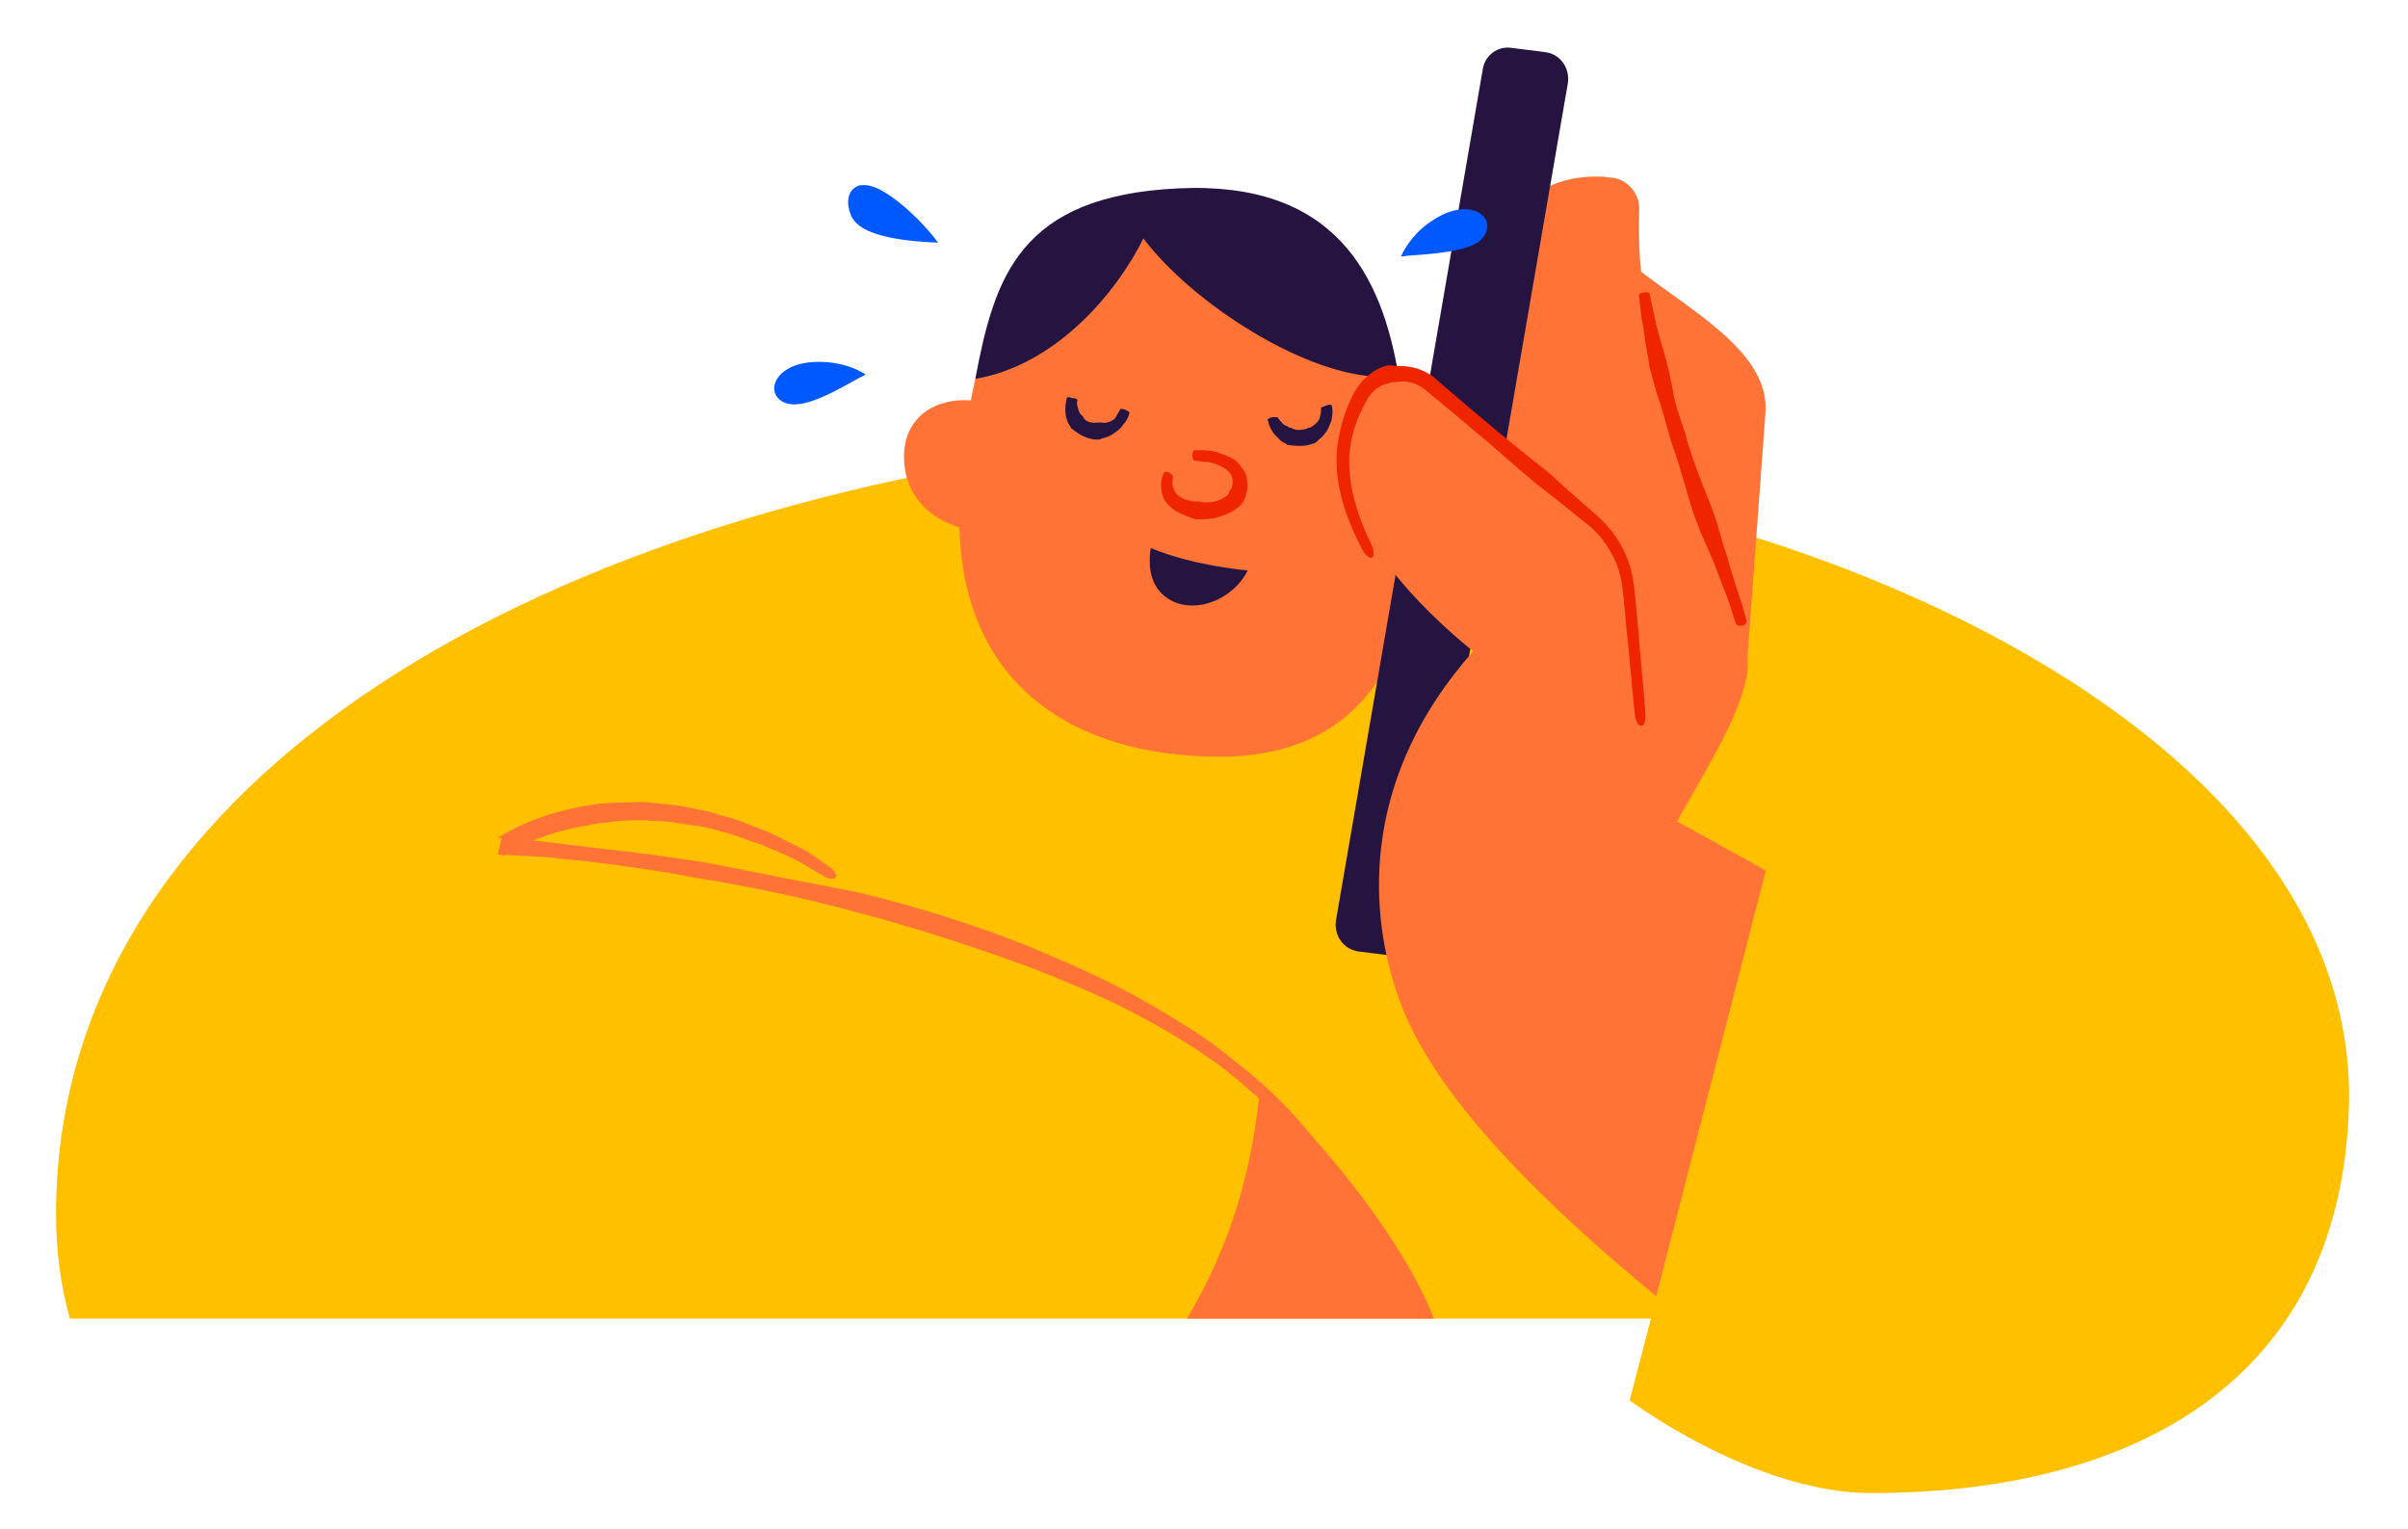 <?xml version="1.0" encoding="utf-8"?>
<svg xmlns="http://www.w3.org/2000/svg" width="252" height="160" viewBox="0 0 252 160" fill="none">
<path d="M175.439 137.954H7.311C6.309 134.391 5.863 130.717 5.863 127.043C5.863 82.728 54.075 53.779 116.761 46.43C144.485 47.655 192.697 78.497 175.439 137.954Z" fill="#FFC000"/>
<path d="M157.625 50.327C196.706 55.672 247.033 79.165 245.809 116.02C244.807 145.08 222.538 156.214 195.816 156.214C187.688 156.214 178.112 151.872 170.541 146.528L177.555 119.583" fill="#FFC000"/>
<path d="M124.223 137.954C128.899 130.049 131.126 122.255 131.905 113.236C143.151 124.259 148.384 133.5 150.054 137.954H124.223Z" fill="#FF7337"/>
<path d="M102.066 39.638C104.071 29.06 106.631 20.487 123.333 19.708C139.589 18.928 144.599 28.615 146.381 39.415C131.684 52.108 107.188 46.875 102.066 39.638Z" fill="#261440"/>
<path d="M104.849 42.533C103.513 42.199 102.177 41.865 100.952 41.865C97.5 41.865 94.606 43.869 94.606 47.766C94.606 52.888 98.948 55.671 103.847 55.671C104.515 55.671 105.072 55.671 105.74 55.56" fill="#FF7337"/>
<path d="M143.152 42.533C144.489 42.199 145.825 41.865 147.049 41.865C150.501 41.865 153.396 43.869 153.396 47.766C153.396 52.888 149.054 55.671 144.155 55.671C143.486 55.671 142.93 55.671 142.262 55.56" fill="#FF7337"/>
<path d="M102.065 39.638C101.063 44.092 100.395 49.325 100.395 54.224C100.395 71.482 112.197 79.165 127.674 79.165C142.705 79.165 148.161 68.142 148.161 55.783C148.161 50.438 147.381 44.76 146.379 39.304C145.823 39.416 145.266 39.416 144.598 39.416C136.692 39.416 124.779 31.733 119.657 24.941C116.985 30.397 110.638 38.191 102.065 39.638Z" fill="#FF7337"/>
<path d="M125.003 52.443C124.669 52.443 124.446 52.331 124.224 52.331C123.89 52.22 123.444 51.997 123.222 51.775C122.776 51.329 122.554 50.661 122.776 49.882C122.776 49.77 122.554 49.548 122.331 49.436C122.108 49.325 121.774 49.325 121.774 49.548C121.551 49.993 121.44 50.55 121.551 51.218C121.551 51.775 121.886 52.443 122.22 52.777C122.665 53.222 123.11 53.556 123.667 53.779C124.001 53.89 124.446 54.113 124.78 54.224C124.892 54.224 125.003 54.224 125.003 54.335C125.783 54.335 126.673 54.335 127.453 54.113C128.232 53.89 129.011 53.556 129.68 52.999C129.902 52.777 130.125 52.554 130.236 52.22C130.348 51.997 130.348 51.775 130.459 51.552C130.57 50.995 130.57 50.438 130.459 49.882C130.348 49.325 129.902 48.88 129.568 48.434C129.011 47.877 128.343 47.655 127.675 47.432C126.896 47.098 126.005 47.098 125.114 47.098C124.892 47.098 124.78 47.321 124.78 47.655C124.78 47.989 124.892 48.212 125.114 48.212C125.448 48.212 125.894 48.323 126.228 48.323C126.562 48.323 126.896 48.434 127.23 48.546C127.787 48.768 128.232 48.991 128.566 49.325C129.011 49.77 129.123 50.438 128.9 50.995C128.9 51.106 128.789 51.218 128.789 51.218C128.677 51.329 128.677 51.441 128.566 51.663C127.898 52.443 126.451 52.777 125.337 52.443C125.114 52.443 125.114 52.554 125.003 52.443Z" fill="#EF2500"/>
<path d="M120.436 57.342C120.324 57.787 120.324 58.344 120.324 58.789C120.324 61.795 122.44 63.354 124.778 63.354C127.116 63.354 129.566 61.795 130.568 59.68C130.568 59.68 125.001 59.235 120.436 57.342Z" fill="#261440"/>
<path d="M113.312 43.535C113.201 43.424 113.089 43.424 113.089 43.312C112.978 43.201 112.867 42.978 112.867 42.867C112.755 42.533 112.644 42.199 112.755 41.865C112.755 41.753 112.533 41.642 112.199 41.642C111.865 41.531 111.642 41.531 111.642 41.642C111.53 42.199 111.419 42.755 111.53 43.312C111.53 43.646 111.642 43.869 111.753 44.203C111.865 44.426 111.976 44.537 112.087 44.76C112.087 44.76 112.087 44.871 112.199 44.871C112.867 45.428 113.646 45.873 114.537 45.984C114.648 45.984 114.871 45.984 114.982 45.984C115.093 45.984 115.205 45.984 115.316 45.873C115.873 45.762 116.318 45.539 116.764 45.205C117.098 44.982 117.32 44.76 117.543 44.426C117.877 44.092 118.1 43.646 118.211 43.201C118.211 43.09 117.988 42.978 117.766 42.867C117.432 42.755 117.209 42.755 117.209 42.867C117.098 43.09 116.875 43.424 116.764 43.646C116.652 43.869 116.43 43.98 116.207 44.092C115.873 44.203 115.539 44.314 115.316 44.203H115.205C115.093 44.203 115.093 44.203 114.982 44.203C114.091 44.314 113.535 44.092 113.312 43.535Z" fill="#261440"/>
<path d="M135.135 44.76C135.023 44.76 134.912 44.76 134.801 44.648C134.689 44.537 134.467 44.537 134.355 44.426C134.133 44.203 133.91 43.98 133.687 43.646C133.687 43.646 133.353 43.646 133.131 43.646C132.797 43.758 132.574 43.869 132.685 43.98C132.797 44.537 133.019 44.982 133.353 45.428C133.576 45.65 133.799 45.873 134.021 46.096C134.133 46.207 134.355 46.318 134.578 46.43L134.689 46.541C135.58 46.652 136.471 46.764 137.362 46.43C137.473 46.43 137.696 46.318 137.807 46.207C137.918 46.096 137.918 46.096 138.03 45.984C138.475 45.65 138.809 45.205 139.032 44.76C139.143 44.426 139.366 44.092 139.366 43.758C139.477 43.312 139.477 42.867 139.366 42.421C139.366 42.31 139.032 42.31 138.809 42.421C138.475 42.533 138.252 42.644 138.252 42.644C138.252 42.978 138.252 43.201 138.141 43.535C138.141 43.758 138.03 43.98 137.807 44.203C137.584 44.426 137.362 44.648 137.028 44.76H136.916C136.805 44.76 136.805 44.871 136.694 44.871C136.248 44.982 135.58 45.094 135.135 44.76C135.135 44.76 135.246 44.76 135.135 44.76Z" fill="#261440"/>
<path d="M166.975 24.161C172.542 30.619 184.79 35.073 184.79 42.755C184.79 42.867 182.785 69.812 182.785 69.923C182.785 69.923 155.618 47.321 166.975 24.161Z" fill="#FF7337"/>
<path d="M171.987 95.644C171.875 95.31 171.875 94.975 171.875 94.641C172.098 89.186 182.676 76.381 182.898 69.701C183.232 62.575 170.762 40.751 171.541 22.046C171.653 20.376 170.428 18.817 168.758 18.594C168.424 18.594 167.978 18.483 167.644 18.483C158.96 18.149 155.619 25.052 155.174 33.626C154.729 42.867 157.958 54.001 162.077 59.568" fill="#FF7337"/>
<path d="M176.328 45.205C175.772 43.647 175.215 42.088 174.992 40.418C174.77 39.527 174.658 38.747 174.436 37.968L174.102 36.743L173.768 35.63L173.322 33.96C173.099 32.958 172.877 31.844 172.654 30.842C172.654 30.619 172.32 30.508 171.986 30.619C171.652 30.619 171.429 30.842 171.541 31.065C171.652 32.178 171.763 33.292 171.986 34.294L172.209 35.964L172.431 37.189C172.543 37.634 172.543 38.079 172.654 38.525C172.877 39.304 173.099 40.084 173.322 40.974C173.879 42.533 174.324 44.203 174.77 45.762L174.992 46.541C175.549 47.989 175.994 49.659 176.44 51.106C176.885 52.777 177.442 54.447 178.11 56.006L178.889 57.787C179.335 58.678 179.669 59.68 180.003 60.571C180.225 61.239 180.559 61.907 180.782 62.575C181.116 63.466 181.339 64.356 181.673 65.247C181.784 65.47 182.007 65.47 182.341 65.47C182.675 65.358 182.786 65.136 182.786 65.024C182.564 64.134 182.341 63.243 182.007 62.352C181.784 61.684 181.562 61.016 181.339 60.237C181.005 59.234 180.782 58.232 180.448 57.342C180.225 56.674 180.114 56.117 179.891 55.449C179.446 53.779 178.778 52.22 178.11 50.55C177.553 49.102 176.996 47.544 176.551 46.096L176.328 45.205Z" fill="#EF2500"/>
<path d="M142.146 99.541L145.709 99.986C147.157 100.209 148.493 99.207 148.716 97.759L164.081 8.685C164.304 7.126 163.302 5.679 161.743 5.456L158.18 5.01C156.732 4.788 155.396 5.79 155.174 7.237L139.808 96.312C139.586 97.871 140.588 99.318 142.146 99.541Z" fill="#261440"/>
<path d="M173.323 135.616L184.791 91.079L172.321 84.176C171.876 77.495 171.208 67.808 170.317 61.016C169.983 58.233 168.535 55.783 166.308 54.002C162.634 51.107 157.401 46.653 149.718 40.084C147.38 38.08 143.817 38.748 142.481 41.42C141.256 43.758 140.588 46.208 140.7 48.657C141.034 55.783 148.382 63.466 154.172 68.142C142.592 81.169 143.149 94.865 146.155 103.772C149.607 114.684 162.523 126.709 173.323 135.616Z" fill="#FF7337"/>
<path d="M144.929 38.302C143.482 38.748 142.257 39.972 141.589 41.309C140.698 43.09 140.141 44.983 139.919 46.987C139.585 50.773 140.921 54.336 142.591 57.565C142.925 58.121 143.37 58.455 143.593 58.344C143.816 58.233 143.816 57.676 143.593 57.119C142.034 54.002 140.921 50.439 141.255 47.098C141.478 45.317 142.034 43.647 142.925 42.088C143.37 41.086 144.261 40.306 145.375 40.084C145.597 39.972 145.82 39.972 146.154 39.972C147.267 39.75 148.381 40.084 149.383 40.974L152.612 43.647C154.727 45.428 156.843 47.21 158.847 48.991L160.963 50.773L162.41 51.886L166.307 55.004C167.532 56.006 168.423 57.342 169.091 58.789C169.536 59.903 169.759 60.905 169.87 62.13L170.204 65.693C170.538 68.699 170.761 71.705 171.095 74.823C171.206 75.491 171.429 75.936 171.763 75.936C172.097 75.936 172.208 75.379 172.208 74.823C171.986 71.705 171.651 68.699 171.429 65.693L171.095 62.13C170.983 60.905 170.761 59.569 170.315 58.455C169.647 56.785 168.645 55.338 167.309 54.113L163.523 50.773L162.187 49.548L159.96 47.766C157.845 46.096 155.729 44.315 153.614 42.533L150.496 39.861C149.383 38.748 147.713 38.191 146.043 38.302C145.597 38.191 145.263 38.191 144.929 38.302Z" fill="#EF2500"/>
<path d="M98.166 25.386C92.488 25.163 89.704 24.161 89.036 22.491C88.591 21.378 88.591 20.041 89.704 19.485C89.927 19.373 90.038 19.373 90.261 19.373C92.599 19.151 96.83 23.493 98.166 25.386Z" fill="#0058FF"/>
<path d="M90.595 39.193C89.259 38.302 87.477 37.856 85.696 37.856C82.467 37.856 81.019 39.415 81.019 40.64C81.019 41.419 81.688 42.31 83.135 42.31C85.473 42.31 89.148 39.861 90.595 39.193Z" fill="#0058FF"/>
<path d="M146.602 26.834C147.27 25.386 148.494 23.939 149.942 23.048C152.614 21.267 154.73 21.823 155.398 22.825C155.843 23.493 155.732 24.607 154.618 25.386C152.614 26.611 148.16 26.611 146.602 26.834Z" fill="#0058FF"/>
<path d="M70.444 89.743C67.549 89.297 64.543 88.963 61.536 88.629C60.089 88.406 58.53 88.295 57.083 88.073C55.635 87.961 54.188 87.739 52.74 87.627L52.295 89.409H52.406L52.74 89.52L53.074 89.297C55.747 87.739 58.53 86.848 61.202 86.402C61.982 86.291 62.65 86.068 63.429 86.068C64.209 85.957 64.877 85.846 65.656 85.846C66.324 85.846 66.992 85.734 67.772 85.846L69.887 85.957C70.889 86.068 71.891 86.291 72.893 86.402C73.895 86.514 74.898 86.848 75.788 87.07C76.679 87.293 77.57 87.627 78.461 87.961L79.797 88.406C80.242 88.629 80.688 88.852 81.133 88.963C82.024 89.409 82.914 89.743 83.694 90.188L86.143 91.635C86.7 91.969 87.368 92.081 87.479 91.747C87.591 91.524 87.257 90.967 86.7 90.633L84.473 89.075C83.582 88.629 82.692 88.184 81.801 87.739C81.356 87.516 80.91 87.293 80.465 87.07L79.017 86.514C78.127 86.18 77.124 85.734 76.234 85.512C75.232 85.289 74.23 84.844 73.228 84.732C72.225 84.51 71.223 84.287 70.11 84.175L67.883 83.953C67.104 83.841 66.436 83.953 65.656 83.953C64.877 83.953 64.097 83.953 63.207 84.064C62.427 84.064 61.648 84.287 60.757 84.398C57.974 84.955 54.967 85.846 51.961 87.739L52.629 87.627H52.518L52.072 89.409L54.41 89.52L56.637 89.631C58.085 89.743 59.644 89.965 61.091 90.077C64.097 90.411 66.992 90.856 69.887 91.301L72.893 91.858C78.572 92.749 84.25 93.974 89.595 95.421C95.496 96.98 101.397 98.873 107.187 100.988C109.303 101.768 111.418 102.658 113.534 103.549C116.874 104.997 120.103 106.667 123.221 108.56C124.334 109.228 125.447 109.896 126.449 110.675C127.563 111.343 128.565 112.234 129.567 113.013C132.017 115.129 134.578 117.356 136.582 119.917C137.027 120.473 137.584 120.696 137.806 120.473C138.029 120.251 137.918 119.694 137.472 119.137C135.468 116.465 132.907 114.015 130.346 111.9C129.344 111.121 128.231 110.23 127.229 109.45C126.115 108.671 125.113 107.892 123.889 107.224C120.771 105.219 117.542 103.438 114.202 101.879C112.086 100.877 109.971 99.986 107.855 99.096C102.065 96.757 95.942 94.864 90.04 93.417C84.918 92.415 79.129 91.301 73.561 90.188L70.444 89.743Z" fill="#FF7337"/>
</svg>
